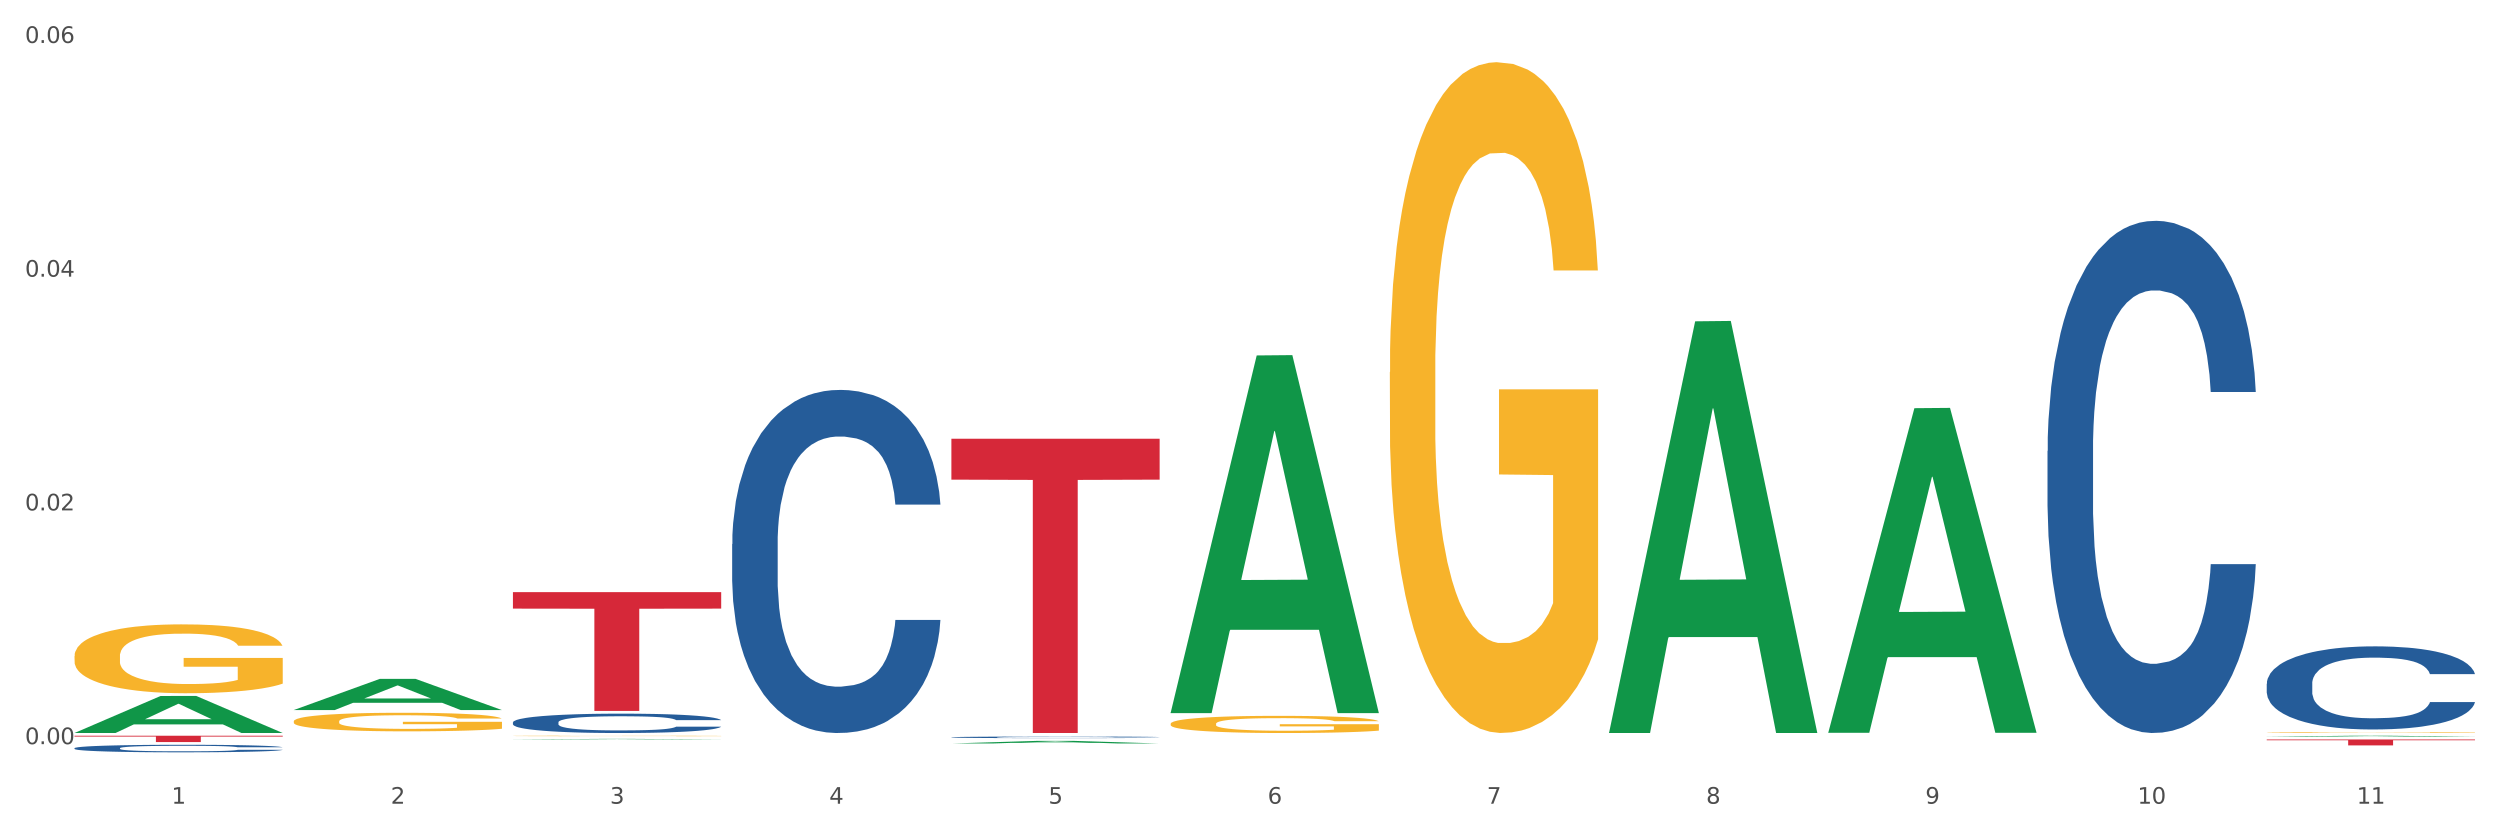 <?xml version="1.0" encoding="utf-8" standalone="no"?>
<!DOCTYPE svg PUBLIC "-//W3C//DTD SVG 1.1//EN"
  "http://www.w3.org/Graphics/SVG/1.1/DTD/svg11.dtd">
<svg xmlns:xlink="http://www.w3.org/1999/xlink" width="1080pt" height="360pt" viewBox="0 0 1080 360" xmlns="http://www.w3.org/2000/svg" version="1.1">
 <rect x="0" y="0" width="1080" height="360" fill="#333333" stroke="none"/>
 <defs>
  <style type="text/css">*{stroke-linejoin: round; stroke-linecap: butt}</style>
 </defs>
 <g id="figure_1">
  <g id="patch_1">
   <path d="M 0 360 
L 1080 360 
L 1080 0 
L 0 0 
z
" style="fill: #ffffff; stroke: #ffffff; stroke-linejoin: miter"/>
  </g>
  <g id="axes_1">
   <g id="matplotlib.axis_1">
    <g id="xtick_1">
     <g id="text_1">
      <!-- 1 -->
      <g style="fill: #4d4d4d" transform="translate(74.106 347.204) scale(0.096 -0.096)">
       <defs>
        <path id="DejaVuSans-31" d="M 794 531 
L 1825 531 
L 1825 4091 
L 703 3866 
L 703 4441 
L 1819 4666 
L 2450 4666 
L 2450 531 
L 3481 531 
L 3481 0 
L 794 0 
L 794 531 
z
" transform="scale(0.016)"/>
       </defs>
       <use xlink:href="#DejaVuSans-31"/>
      </g>
     </g>
    </g>
    <g id="xtick_2">
     <g id="text_2">
      <!-- 2 -->
      <g style="fill: #4d4d4d" transform="translate(168.812 347.204) scale(0.096 -0.096)">
       <defs>
        <path id="DejaVuSans-32" d="M 1228 531 
L 3431 531 
L 3431 0 
L 469 0 
L 469 531 
Q 828 903 1448 1529 
Q 2069 2156 2228 2338 
Q 2531 2678 2651 2914 
Q 2772 3150 2772 3378 
Q 2772 3750 2511 3984 
Q 2250 4219 1831 4219 
Q 1534 4219 1204 4116 
Q 875 4013 500 3803 
L 500 4441 
Q 881 4594 1212 4672 
Q 1544 4750 1819 4750 
Q 2544 4750 2975 4387 
Q 3406 4025 3406 3419 
Q 3406 3131 3298 2873 
Q 3191 2616 2906 2266 
Q 2828 2175 2409 1742 
Q 1991 1309 1228 531 
z
" transform="scale(0.016)"/>
       </defs>
       <use xlink:href="#DejaVuSans-32"/>
      </g>
     </g>
    </g>
    <g id="xtick_3">
     <g id="text_3">
      <!-- 3 -->
      <g style="fill: #4d4d4d" transform="translate(263.517 347.204) scale(0.096 -0.096)">
       <defs>
        <path id="DejaVuSans-33" d="M 2597 2516 
Q 3050 2419 3304 2112 
Q 3559 1806 3559 1356 
Q 3559 666 3084 287 
Q 2609 -91 1734 -91 
Q 1441 -91 1130 -33 
Q 819 25 488 141 
L 488 750 
Q 750 597 1062 519 
Q 1375 441 1716 441 
Q 2309 441 2620 675 
Q 2931 909 2931 1356 
Q 2931 1769 2642 2001 
Q 2353 2234 1838 2234 
L 1294 2234 
L 1294 2753 
L 1863 2753 
Q 2328 2753 2575 2939 
Q 2822 3125 2822 3475 
Q 2822 3834 2567 4026 
Q 2313 4219 1838 4219 
Q 1578 4219 1281 4162 
Q 984 4106 628 3988 
L 628 4550 
Q 988 4650 1302 4700 
Q 1616 4750 1894 4750 
Q 2613 4750 3031 4423 
Q 3450 4097 3450 3541 
Q 3450 3153 3228 2886 
Q 3006 2619 2597 2516 
z
" transform="scale(0.016)"/>
       </defs>
       <use xlink:href="#DejaVuSans-33"/>
      </g>
     </g>
    </g>
    <g id="xtick_4">
     <g id="text_4">
      <!-- 4 -->
      <g style="fill: #4d4d4d" transform="translate(358.223 347.204) scale(0.096 -0.096)">
       <defs>
        <path id="DejaVuSans-34" d="M 2419 4116 
L 825 1625 
L 2419 1625 
L 2419 4116 
z
M 2253 4666 
L 3047 4666 
L 3047 1625 
L 3713 1625 
L 3713 1100 
L 3047 1100 
L 3047 0 
L 2419 0 
L 2419 1100 
L 313 1100 
L 313 1709 
L 2253 4666 
z
" transform="scale(0.016)"/>
       </defs>
       <use xlink:href="#DejaVuSans-34"/>
      </g>
     </g>
    </g>
    <g id="xtick_5">
     <g id="text_5">
      <!-- 5 -->
      <g style="fill: #4d4d4d" transform="translate(452.928 347.204) scale(0.096 -0.096)">
       <defs>
        <path id="DejaVuSans-35" d="M 691 4666 
L 3169 4666 
L 3169 4134 
L 1269 4134 
L 1269 2991 
Q 1406 3038 1543 3061 
Q 1681 3084 1819 3084 
Q 2600 3084 3056 2656 
Q 3513 2228 3513 1497 
Q 3513 744 3044 326 
Q 2575 -91 1722 -91 
Q 1428 -91 1123 -41 
Q 819 9 494 109 
L 494 744 
Q 775 591 1075 516 
Q 1375 441 1709 441 
Q 2250 441 2565 725 
Q 2881 1009 2881 1497 
Q 2881 1984 2565 2268 
Q 2250 2553 1709 2553 
Q 1456 2553 1204 2497 
Q 953 2441 691 2322 
L 691 4666 
z
" transform="scale(0.016)"/>
       </defs>
       <use xlink:href="#DejaVuSans-35"/>
      </g>
     </g>
    </g>
    <g id="xtick_6">
     <g id="text_6">
      <!-- 6 -->
      <g style="fill: #4d4d4d" transform="translate(547.634 347.204) scale(0.096 -0.096)">
       <defs>
        <path id="DejaVuSans-36" d="M 2113 2584 
Q 1688 2584 1439 2293 
Q 1191 2003 1191 1497 
Q 1191 994 1439 701 
Q 1688 409 2113 409 
Q 2538 409 2786 701 
Q 3034 994 3034 1497 
Q 3034 2003 2786 2293 
Q 2538 2584 2113 2584 
z
M 3366 4563 
L 3366 3988 
Q 3128 4100 2886 4159 
Q 2644 4219 2406 4219 
Q 1781 4219 1451 3797 
Q 1122 3375 1075 2522 
Q 1259 2794 1537 2939 
Q 1816 3084 2150 3084 
Q 2853 3084 3261 2657 
Q 3669 2231 3669 1497 
Q 3669 778 3244 343 
Q 2819 -91 2113 -91 
Q 1303 -91 875 529 
Q 447 1150 447 2328 
Q 447 3434 972 4092 
Q 1497 4750 2381 4750 
Q 2619 4750 2861 4703 
Q 3103 4656 3366 4563 
z
" transform="scale(0.016)"/>
       </defs>
       <use xlink:href="#DejaVuSans-36"/>
      </g>
     </g>
    </g>
    <g id="xtick_7">
     <g id="text_7">
      <!-- 7 -->
      <g style="fill: #4d4d4d" transform="translate(642.339 347.204) scale(0.096 -0.096)">
       <defs>
        <path id="DejaVuSans-37" d="M 525 4666 
L 3525 4666 
L 3525 4397 
L 1831 0 
L 1172 0 
L 2766 4134 
L 525 4134 
L 525 4666 
z
" transform="scale(0.016)"/>
       </defs>
       <use xlink:href="#DejaVuSans-37"/>
      </g>
     </g>
    </g>
    <g id="xtick_8">
     <g id="text_8">
      <!-- 8 -->
      <g style="fill: #4d4d4d" transform="translate(737.044 347.204) scale(0.096 -0.096)">
       <defs>
        <path id="DejaVuSans-38" d="M 2034 2216 
Q 1584 2216 1326 1975 
Q 1069 1734 1069 1313 
Q 1069 891 1326 650 
Q 1584 409 2034 409 
Q 2484 409 2743 651 
Q 3003 894 3003 1313 
Q 3003 1734 2745 1975 
Q 2488 2216 2034 2216 
z
M 1403 2484 
Q 997 2584 770 2862 
Q 544 3141 544 3541 
Q 544 4100 942 4425 
Q 1341 4750 2034 4750 
Q 2731 4750 3128 4425 
Q 3525 4100 3525 3541 
Q 3525 3141 3298 2862 
Q 3072 2584 2669 2484 
Q 3125 2378 3379 2068 
Q 3634 1759 3634 1313 
Q 3634 634 3220 271 
Q 2806 -91 2034 -91 
Q 1263 -91 848 271 
Q 434 634 434 1313 
Q 434 1759 690 2068 
Q 947 2378 1403 2484 
z
M 1172 3481 
Q 1172 3119 1398 2916 
Q 1625 2713 2034 2713 
Q 2441 2713 2670 2916 
Q 2900 3119 2900 3481 
Q 2900 3844 2670 4047 
Q 2441 4250 2034 4250 
Q 1625 4250 1398 4047 
Q 1172 3844 1172 3481 
z
" transform="scale(0.016)"/>
       </defs>
       <use xlink:href="#DejaVuSans-38"/>
      </g>
     </g>
    </g>
    <g id="xtick_9">
     <g id="text_9">
      <!-- 9 -->
      <g style="fill: #4d4d4d" transform="translate(831.75 347.204) scale(0.096 -0.096)">
       <defs>
        <path id="DejaVuSans-39" d="M 703 97 
L 703 672 
Q 941 559 1184 500 
Q 1428 441 1663 441 
Q 2288 441 2617 861 
Q 2947 1281 2994 2138 
Q 2813 1869 2534 1725 
Q 2256 1581 1919 1581 
Q 1219 1581 811 2004 
Q 403 2428 403 3163 
Q 403 3881 828 4315 
Q 1253 4750 1959 4750 
Q 2769 4750 3195 4129 
Q 3622 3509 3622 2328 
Q 3622 1225 3098 567 
Q 2575 -91 1691 -91 
Q 1453 -91 1209 -44 
Q 966 3 703 97 
z
M 1959 2075 
Q 2384 2075 2632 2365 
Q 2881 2656 2881 3163 
Q 2881 3666 2632 3958 
Q 2384 4250 1959 4250 
Q 1534 4250 1286 3958 
Q 1038 3666 1038 3163 
Q 1038 2656 1286 2365 
Q 1534 2075 1959 2075 
z
" transform="scale(0.016)"/>
       </defs>
       <use xlink:href="#DejaVuSans-39"/>
      </g>
     </g>
    </g>
    <g id="xtick_10">
     <g id="text_10">
      <!-- 10 -->
      <g style="fill: #4d4d4d" transform="translate(923.401 347.204) scale(0.096 -0.096)">
       <defs>
        <path id="DejaVuSans-30" d="M 2034 4250 
Q 1547 4250 1301 3770 
Q 1056 3291 1056 2328 
Q 1056 1369 1301 889 
Q 1547 409 2034 409 
Q 2525 409 2770 889 
Q 3016 1369 3016 2328 
Q 3016 3291 2770 3770 
Q 2525 4250 2034 4250 
z
M 2034 4750 
Q 2819 4750 3233 4129 
Q 3647 3509 3647 2328 
Q 3647 1150 3233 529 
Q 2819 -91 2034 -91 
Q 1250 -91 836 529 
Q 422 1150 422 2328 
Q 422 3509 836 4129 
Q 1250 4750 2034 4750 
z
" transform="scale(0.016)"/>
       </defs>
       <use xlink:href="#DejaVuSans-31"/>
       <use xlink:href="#DejaVuSans-30" transform="translate(63.623 0)"/>
      </g>
     </g>
    </g>
    <g id="xtick_11">
     <g id="text_11">
      <!-- 11 -->
      <g style="fill: #4d4d4d" transform="translate(1018.107 347.204) scale(0.096 -0.096)">
       <use xlink:href="#DejaVuSans-31"/>
       <use xlink:href="#DejaVuSans-31" transform="translate(63.623 0)"/>
      </g>
     </g>
    </g>
    <g id="xtick_12"/>
    <g id="xtick_13"/>
    <g id="xtick_14"/>
    <g id="xtick_15"/>
    <g id="xtick_16"/>
    <g id="xtick_17"/>
    <g id="xtick_18"/>
    <g id="xtick_19"/>
    <g id="xtick_20"/>
    <g id="xtick_21"/>
   </g>
   <g id="matplotlib.axis_2">
    <g id="ytick_1">
     <g id="text_12">
      <!-- 0.00 -->
      <g style="fill: #4d4d4d" transform="translate(10.8 321.477) scale(0.096 -0.096)">
       <defs>
        <path id="DejaVuSans-2e" d="M 684 794 
L 1344 794 
L 1344 0 
L 684 0 
L 684 794 
z
" transform="scale(0.016)"/>
       </defs>
       <use xlink:href="#DejaVuSans-30"/>
       <use xlink:href="#DejaVuSans-2e" transform="translate(63.623 0)"/>
       <use xlink:href="#DejaVuSans-30" transform="translate(95.41 0)"/>
       <use xlink:href="#DejaVuSans-30" transform="translate(159.033 0)"/>
      </g>
     </g>
    </g>
    <g id="ytick_2">
     <g id="text_13">
      <!-- 0.02 -->
      <g style="fill: #4d4d4d" transform="translate(10.8 220.502) scale(0.096 -0.096)">
       <use xlink:href="#DejaVuSans-30"/>
       <use xlink:href="#DejaVuSans-2e" transform="translate(63.623 0)"/>
       <use xlink:href="#DejaVuSans-30" transform="translate(95.41 0)"/>
       <use xlink:href="#DejaVuSans-32" transform="translate(159.033 0)"/>
      </g>
     </g>
    </g>
    <g id="ytick_3">
     <g id="text_14">
      <!-- 0.04 -->
      <g style="fill: #4d4d4d" transform="translate(10.8 119.527) scale(0.096 -0.096)">
       <use xlink:href="#DejaVuSans-30"/>
       <use xlink:href="#DejaVuSans-2e" transform="translate(63.623 0)"/>
       <use xlink:href="#DejaVuSans-30" transform="translate(95.41 0)"/>
       <use xlink:href="#DejaVuSans-34" transform="translate(159.033 0)"/>
      </g>
     </g>
    </g>
    <g id="ytick_4">
     <g id="text_15">
      <!-- 0.06 -->
      <g style="fill: #4d4d4d" transform="translate(10.8 18.552) scale(0.096 -0.096)">
       <use xlink:href="#DejaVuSans-30"/>
       <use xlink:href="#DejaVuSans-2e" transform="translate(63.623 0)"/>
       <use xlink:href="#DejaVuSans-30" transform="translate(95.41 0)"/>
       <use xlink:href="#DejaVuSans-36" transform="translate(159.033 0)"/>
      </g>
     </g>
    </g>
    <g id="ytick_5"/>
    <g id="ytick_6"/>
    <g id="ytick_7"/>
   </g>
   <g id="PolyCollection_1">
    <path d="M 32.175 316.636 
L 32.268 316.621 
L 69.369 300.662 
L 84.766 300.647 
L 122.145 316.666 
L 104.337 316.666 
L 96.267 312.936 
L 57.96 312.936 
L 57.682 312.996 
L 49.891 316.666 
L 32.175 316.666 
L 32.175 316.636 
L 62.783 310.71 
L 91.444 310.695 
L 77.253 304.062 
L 77.067 304.031 
L 76.882 304.077 
L 62.691 310.695 
L 62.783 310.71 
L 32.175 316.636 
z
" clip-path="url(#p5789311f07)" style="fill: #109648"/>
    <path d="M 979.23 295.36 
L 979.336 295.327 
L 979.336 294.408 
L 979.655 293.162 
L 980.825 290.866 
L 982.314 289.128 
L 984.866 287.094 
L 986.249 286.241 
L 988.057 285.29 
L 991.779 283.748 
L 996.033 282.436 
L 999.01 281.715 
L 1001.244 281.256 
L 1006.242 280.436 
L 1009.114 280.075 
L 1012.091 279.78 
L 1014.644 279.583 
L 1018.898 279.353 
L 1022.301 279.255 
L 1026.236 279.222 
L 1029.532 279.255 
L 1033.893 279.386 
L 1040.273 279.78 
L 1042.719 280.009 
L 1046.016 280.403 
L 1049.419 280.928 
L 1052.184 281.453 
L 1055.375 282.207 
L 1058.672 283.191 
L 1061.862 284.437 
L 1064.095 285.585 
L 1065.903 286.799 
L 1067.498 288.275 
L 1068.668 289.882 
L 1069.2 291.227 
L 1049.738 291.227 
L 1049.207 290.013 
L 1048.143 288.701 
L 1047.08 287.816 
L 1045.91 287.094 
L 1044.102 286.274 
L 1042.507 285.749 
L 1039.848 285.126 
L 1037.402 284.732 
L 1035.381 284.503 
L 1032.935 284.306 
L 1027.724 284.109 
L 1024.002 284.109 
L 1021.663 284.175 
L 1018.791 284.339 
L 1016.345 284.568 
L 1013.474 284.962 
L 1011.24 285.388 
L 1009.007 285.946 
L 1007.731 286.34 
L 1005.817 287.061 
L 1004.541 287.652 
L 1002.839 288.668 
L 1001.882 289.39 
L 1000.18 291.26 
L 999.436 292.637 
L 999.117 293.588 
L 998.904 294.638 
L 998.904 299.755 
L 999.542 302.051 
L 1000.074 303.035 
L 1000.925 304.15 
L 1002.52 305.593 
L 1004.86 307.003 
L 1007.306 308.02 
L 1009.326 308.643 
L 1011.24 309.103 
L 1013.155 309.463 
L 1015.494 309.791 
L 1017.409 309.988 
L 1020.28 310.185 
L 1023.683 310.283 
L 1026.342 310.283 
L 1031.766 310.119 
L 1034.212 309.955 
L 1036.551 309.726 
L 1039.104 309.365 
L 1041.124 308.971 
L 1042.294 308.676 
L 1044.208 308.053 
L 1045.697 307.397 
L 1046.973 306.643 
L 1047.824 305.987 
L 1048.781 305.003 
L 1049.526 303.887 
L 1049.738 303.297 
L 1069.2 303.297 
L 1068.775 304.478 
L 1068.03 305.626 
L 1066.541 307.167 
L 1065.371 308.053 
L 1063.564 309.135 
L 1061.649 310.054 
L 1058.991 311.07 
L 1056.545 311.825 
L 1053.992 312.481 
L 1051.227 313.071 
L 1046.229 313.891 
L 1044.421 314.121 
L 1040.592 314.514 
L 1037.615 314.744 
L 1033.254 314.974 
L 1028.788 315.105 
L 1024.109 315.138 
L 1019.961 315.072 
L 1015.388 314.875 
L 1012.517 314.678 
L 1009.326 314.383 
L 1005.604 313.924 
L 1002.095 313.366 
L 998.798 312.71 
L 995.714 311.956 
L 992.842 311.103 
L 989.12 309.693 
L 986.355 308.315 
L 984.334 307.036 
L 982.952 305.954 
L 981.569 304.576 
L 980.825 303.625 
L 979.655 301.329 
L 979.23 299.197 
L 979.23 295.36 
z
" clip-path="url(#p5789311f07)" style="fill: #255c99"/>
    <path d="M 884.524 194.81 
L 884.631 194.608 
L 884.631 188.95 
L 884.95 181.272 
L 886.12 167.127 
L 887.608 156.417 
L 890.161 143.889 
L 891.543 138.635 
L 893.351 132.775 
L 897.073 123.278 
L 901.327 115.196 
L 904.305 110.75 
L 906.538 107.921 
L 911.537 102.869 
L 914.408 100.647 
L 917.386 98.828 
L 919.938 97.616 
L 924.192 96.201 
L 927.595 95.595 
L 931.53 95.393 
L 934.827 95.595 
L 939.187 96.403 
L 945.568 98.828 
L 948.014 100.242 
L 951.311 102.667 
L 954.714 105.9 
L 957.479 109.133 
L 960.669 113.781 
L 963.966 119.843 
L 967.157 127.522 
L 969.39 134.594 
L 971.198 142.071 
L 972.793 151.164 
L 973.963 161.065 
L 974.495 169.35 
L 955.033 169.35 
L 954.501 161.873 
L 953.438 153.791 
L 952.374 148.335 
L 951.204 143.889 
L 949.396 138.837 
L 947.801 135.604 
L 945.143 131.765 
L 942.697 129.34 
L 940.676 127.926 
L 938.23 126.713 
L 933.019 125.501 
L 929.297 125.501 
L 926.957 125.905 
L 924.086 126.915 
L 921.64 128.33 
L 918.768 130.755 
L 916.535 133.382 
L 914.302 136.817 
L 913.026 139.242 
L 911.111 143.687 
L 909.835 147.324 
L 908.134 153.588 
L 907.176 158.034 
L 905.475 169.552 
L 904.73 178.039 
L 904.411 183.899 
L 904.199 190.365 
L 904.199 221.887 
L 904.837 236.032 
L 905.368 242.094 
L 906.219 248.965 
L 907.814 257.856 
L 910.154 266.544 
L 912.6 272.809 
L 914.621 276.648 
L 916.535 279.477 
L 918.449 281.7 
L 920.789 283.72 
L 922.703 284.933 
L 925.575 286.145 
L 928.978 286.751 
L 931.636 286.751 
L 937.06 285.741 
L 939.506 284.731 
L 941.846 283.316 
L 944.398 281.093 
L 946.419 278.669 
L 947.589 276.85 
L 949.503 273.011 
L 950.992 268.969 
L 952.268 264.322 
L 953.119 260.28 
L 954.076 254.218 
L 954.82 247.348 
L 955.033 243.711 
L 974.495 243.711 
L 974.069 250.985 
L 973.325 258.058 
L 971.836 267.555 
L 970.666 273.011 
L 968.858 279.679 
L 966.944 285.337 
L 964.285 291.601 
L 961.839 296.248 
L 959.287 300.29 
L 956.522 303.927 
L 951.523 308.979 
L 949.715 310.393 
L 945.887 312.818 
L 942.909 314.233 
L 938.549 315.647 
L 934.082 316.455 
L 929.403 316.657 
L 925.256 316.253 
L 920.683 315.041 
L 917.811 313.828 
L 914.621 312.01 
L 910.899 309.181 
L 907.389 305.746 
L 904.092 301.704 
L 901.008 297.057 
L 898.137 291.803 
L 894.415 283.114 
L 891.65 274.627 
L 889.629 266.747 
L 888.246 260.078 
L 886.864 251.591 
L 886.12 245.731 
L 884.95 231.587 
L 884.524 218.452 
L 884.524 194.81 
z
" clip-path="url(#p5789311f07)" style="fill: #255c99"/>
    <path d="M 410.997 318.5 
L 411.103 318.499 
L 411.103 318.481 
L 411.422 318.457 
L 412.592 318.413 
L 414.081 318.379 
L 416.633 318.339 
L 418.016 318.323 
L 419.824 318.304 
L 423.546 318.274 
L 427.8 318.249 
L 430.778 318.235 
L 433.011 318.226 
L 438.009 318.21 
L 440.881 318.203 
L 443.858 318.197 
L 446.411 318.193 
L 450.665 318.189 
L 454.068 318.187 
L 458.003 318.186 
L 461.299 318.187 
L 465.66 318.189 
L 472.041 318.197 
L 474.487 318.202 
L 477.783 318.209 
L 481.186 318.219 
L 483.951 318.23 
L 487.142 318.244 
L 490.439 318.263 
L 493.629 318.288 
L 495.862 318.31 
L 497.67 318.333 
L 499.266 318.362 
L 500.435 318.393 
L 500.967 318.42 
L 481.505 318.42 
L 480.974 318.396 
L 479.91 318.37 
L 478.847 318.353 
L 477.677 318.339 
L 475.869 318.323 
L 474.274 318.313 
L 471.615 318.301 
L 469.169 318.293 
L 467.149 318.289 
L 464.703 318.285 
L 459.491 318.281 
L 455.769 318.281 
L 453.43 318.283 
L 450.558 318.286 
L 448.112 318.29 
L 445.241 318.298 
L 443.008 318.306 
L 440.774 318.317 
L 439.498 318.325 
L 437.584 318.339 
L 436.308 318.35 
L 434.606 318.37 
L 433.649 318.384 
L 431.947 318.42 
L 431.203 318.447 
L 430.884 318.465 
L 430.671 318.486 
L 430.671 318.585 
L 431.309 318.63 
L 431.841 318.649 
L 432.692 318.671 
L 434.287 318.699 
L 436.627 318.726 
L 439.073 318.746 
L 441.093 318.758 
L 443.008 318.767 
L 444.922 318.774 
L 447.262 318.78 
L 449.176 318.784 
L 452.047 318.788 
L 455.45 318.79 
L 458.109 318.79 
L 463.533 318.787 
L 465.979 318.783 
L 468.318 318.779 
L 470.871 318.772 
L 472.891 318.764 
L 474.061 318.759 
L 475.975 318.746 
L 477.464 318.734 
L 478.74 318.719 
L 479.591 318.706 
L 480.548 318.687 
L 481.293 318.665 
L 481.505 318.654 
L 500.967 318.654 
L 500.542 318.677 
L 499.797 318.699 
L 498.308 318.729 
L 497.139 318.746 
L 495.331 318.767 
L 493.416 318.785 
L 490.758 318.805 
L 488.312 318.82 
L 485.759 318.832 
L 482.994 318.844 
L 477.996 318.86 
L 476.188 318.864 
L 472.36 318.872 
L 469.382 318.876 
L 465.022 318.881 
L 460.555 318.883 
L 455.876 318.884 
L 451.728 318.883 
L 447.155 318.879 
L 444.284 318.875 
L 441.093 318.869 
L 437.371 318.86 
L 433.862 318.85 
L 430.565 318.837 
L 427.481 318.822 
L 424.609 318.806 
L 420.887 318.778 
L 418.122 318.752 
L 416.102 318.727 
L 414.719 318.706 
L 413.337 318.679 
L 412.592 318.66 
L 411.422 318.616 
L 410.997 318.574 
L 410.997 318.5 
z
" clip-path="url(#p5789311f07)" style="fill: #255c99"/>
    <path d="M 316.291 235.039 
L 316.398 234.904 
L 316.398 231.114 
L 316.717 225.97 
L 317.887 216.494 
L 319.376 209.32 
L 321.928 200.927 
L 323.31 197.407 
L 325.118 193.482 
L 328.84 187.119 
L 333.094 181.705 
L 336.072 178.726 
L 338.305 176.831 
L 343.304 173.447 
L 346.175 171.958 
L 349.153 170.74 
L 351.705 169.928 
L 355.959 168.98 
L 359.362 168.574 
L 363.297 168.439 
L 366.594 168.574 
L 370.954 169.115 
L 377.335 170.74 
L 379.781 171.687 
L 383.078 173.312 
L 386.481 175.478 
L 389.246 177.644 
L 392.436 180.757 
L 395.733 184.818 
L 398.924 189.962 
L 401.157 194.7 
L 402.965 199.708 
L 404.56 205.8 
L 405.73 212.433 
L 406.262 217.983 
L 386.8 217.983 
L 386.268 212.974 
L 385.205 207.56 
L 384.141 203.905 
L 382.971 200.927 
L 381.164 197.543 
L 379.568 195.377 
L 376.91 192.805 
L 374.464 191.18 
L 372.443 190.233 
L 369.997 189.42 
L 364.786 188.608 
L 361.064 188.608 
L 358.724 188.879 
L 355.853 189.556 
L 353.407 190.503 
L 350.535 192.128 
L 348.302 193.888 
L 346.069 196.189 
L 344.793 197.813 
L 342.878 200.791 
L 341.602 203.228 
L 339.901 207.424 
L 338.944 210.402 
L 337.242 218.118 
L 336.498 223.804 
L 336.178 227.73 
L 335.966 232.061 
L 335.966 253.179 
L 336.604 262.654 
L 337.136 266.715 
L 337.986 271.318 
L 339.582 277.274 
L 341.921 283.095 
L 344.367 287.291 
L 346.388 289.863 
L 348.302 291.758 
L 350.216 293.247 
L 352.556 294.601 
L 354.47 295.413 
L 357.342 296.225 
L 360.745 296.632 
L 363.403 296.632 
L 368.827 295.955 
L 371.273 295.278 
L 373.613 294.33 
L 376.165 292.841 
L 378.186 291.217 
L 379.356 289.999 
L 381.27 287.427 
L 382.759 284.719 
L 384.035 281.606 
L 384.886 278.898 
L 385.843 274.837 
L 386.587 270.235 
L 386.8 267.798 
L 406.262 267.798 
L 405.836 272.672 
L 405.092 277.409 
L 403.603 283.772 
L 402.433 287.427 
L 400.625 291.894 
L 398.711 295.684 
L 396.052 299.88 
L 393.606 302.994 
L 391.054 305.701 
L 388.289 308.138 
L 383.291 311.522 
L 381.483 312.47 
L 377.654 314.094 
L 374.676 315.042 
L 370.316 315.989 
L 365.849 316.531 
L 361.17 316.666 
L 357.023 316.395 
L 352.45 315.583 
L 349.578 314.771 
L 346.388 313.553 
L 342.666 311.657 
L 339.156 309.356 
L 335.859 306.649 
L 332.775 303.535 
L 329.904 300.016 
L 326.182 294.195 
L 323.417 288.51 
L 321.396 283.23 
L 320.014 278.763 
L 318.631 273.078 
L 317.887 269.152 
L 316.717 259.676 
L 316.291 250.877 
L 316.291 235.039 
z
" clip-path="url(#p5789311f07)" style="fill: #255c99"/>
    <path d="M 221.586 312.057 
L 221.692 312.05 
L 221.692 311.836 
L 222.011 311.545 
L 223.181 311.01 
L 224.67 310.605 
L 227.222 310.131 
L 228.605 309.933 
L 230.413 309.711 
L 234.135 309.352 
L 238.389 309.046 
L 241.367 308.878 
L 243.6 308.771 
L 248.598 308.58 
L 251.47 308.496 
L 254.447 308.427 
L 257 308.381 
L 261.254 308.328 
L 264.657 308.305 
L 268.592 308.297 
L 271.888 308.305 
L 276.249 308.335 
L 282.63 308.427 
L 285.076 308.481 
L 288.372 308.572 
L 291.775 308.695 
L 294.541 308.817 
L 297.731 308.993 
L 301.028 309.222 
L 304.218 309.512 
L 306.451 309.78 
L 308.259 310.063 
L 309.855 310.407 
L 311.024 310.781 
L 311.556 311.094 
L 292.095 311.094 
L 291.563 310.812 
L 290.499 310.506 
L 289.436 310.3 
L 288.266 310.131 
L 286.458 309.94 
L 284.863 309.818 
L 282.204 309.673 
L 279.758 309.581 
L 277.738 309.528 
L 275.292 309.482 
L 270.081 309.436 
L 266.358 309.436 
L 264.019 309.451 
L 261.147 309.489 
L 258.701 309.543 
L 255.83 309.635 
L 253.597 309.734 
L 251.363 309.864 
L 250.087 309.956 
L 248.173 310.124 
L 246.897 310.261 
L 245.195 310.498 
L 244.238 310.666 
L 242.536 311.102 
L 241.792 311.423 
L 241.473 311.645 
L 241.26 311.889 
L 241.26 313.082 
L 241.898 313.617 
L 242.43 313.846 
L 243.281 314.106 
L 244.876 314.442 
L 247.216 314.771 
L 249.662 315.008 
L 251.682 315.153 
L 253.597 315.26 
L 255.511 315.344 
L 257.851 315.42 
L 259.765 315.466 
L 262.636 315.512 
L 266.039 315.535 
L 268.698 315.535 
L 274.122 315.497 
L 276.568 315.458 
L 278.907 315.405 
L 281.46 315.321 
L 283.48 315.229 
L 284.65 315.16 
L 286.564 315.015 
L 288.053 314.862 
L 289.329 314.687 
L 290.18 314.534 
L 291.137 314.304 
L 291.882 314.045 
L 292.095 313.907 
L 311.556 313.907 
L 311.131 314.182 
L 310.386 314.45 
L 308.897 314.809 
L 307.728 315.015 
L 305.92 315.267 
L 304.005 315.481 
L 301.347 315.718 
L 298.901 315.894 
L 296.348 316.047 
L 293.583 316.184 
L 288.585 316.376 
L 286.777 316.429 
L 282.949 316.521 
L 279.971 316.574 
L 275.611 316.628 
L 271.144 316.658 
L 266.465 316.666 
L 262.317 316.651 
L 257.744 316.605 
L 254.873 316.559 
L 251.682 316.49 
L 247.96 316.383 
L 244.451 316.253 
L 241.154 316.1 
L 238.07 315.925 
L 235.198 315.726 
L 231.476 315.397 
L 228.711 315.076 
L 226.691 314.778 
L 225.308 314.526 
L 223.926 314.205 
L 223.181 313.983 
L 222.011 313.448 
L 221.586 312.952 
L 221.586 312.057 
z
" clip-path="url(#p5789311f07)" style="fill: #255c99"/>
    <path d="M 32.175 323.207 
L 32.281 323.204 
L 32.281 323.121 
L 32.6 323.008 
L 33.77 322.799 
L 35.259 322.641 
L 37.811 322.457 
L 39.194 322.379 
L 41.002 322.293 
L 44.724 322.153 
L 48.978 322.034 
L 51.956 321.969 
L 54.189 321.927 
L 59.187 321.853 
L 62.059 321.82 
L 65.036 321.793 
L 67.589 321.775 
L 71.843 321.754 
L 75.246 321.745 
L 79.181 321.742 
L 82.477 321.745 
L 86.838 321.757 
L 93.219 321.793 
L 95.665 321.814 
L 98.961 321.85 
L 102.365 321.897 
L 105.13 321.945 
L 108.32 322.013 
L 111.617 322.103 
L 114.807 322.216 
L 117.041 322.32 
L 118.848 322.43 
L 120.444 322.564 
L 121.613 322.71 
L 122.145 322.832 
L 102.684 322.832 
L 102.152 322.722 
L 101.088 322.603 
L 100.025 322.522 
L 98.855 322.457 
L 97.047 322.382 
L 95.452 322.335 
L 92.793 322.278 
L 90.347 322.243 
L 88.327 322.222 
L 85.881 322.204 
L 80.67 322.186 
L 76.947 322.186 
L 74.608 322.192 
L 71.736 322.207 
L 69.29 322.228 
L 66.419 322.263 
L 64.186 322.302 
L 61.952 322.353 
L 60.676 322.388 
L 58.762 322.454 
L 57.486 322.507 
L 55.784 322.6 
L 54.827 322.665 
L 53.126 322.835 
L 52.381 322.96 
L 52.062 323.046 
L 51.849 323.141 
L 51.849 323.606 
L 52.487 323.814 
L 53.019 323.903 
L 53.87 324.005 
L 55.465 324.136 
L 57.805 324.264 
L 60.251 324.356 
L 62.271 324.412 
L 64.186 324.454 
L 66.1 324.487 
L 68.44 324.517 
L 70.354 324.535 
L 73.225 324.552 
L 76.628 324.561 
L 79.287 324.561 
L 84.711 324.546 
L 87.157 324.532 
L 89.496 324.511 
L 92.049 324.478 
L 94.069 324.442 
L 95.239 324.415 
L 97.153 324.359 
L 98.642 324.299 
L 99.919 324.231 
L 100.769 324.171 
L 101.726 324.082 
L 102.471 323.981 
L 102.684 323.927 
L 122.145 323.927 
L 121.72 324.034 
L 120.975 324.139 
L 119.487 324.279 
L 118.317 324.359 
L 116.509 324.457 
L 114.595 324.54 
L 111.936 324.633 
L 109.49 324.701 
L 106.937 324.761 
L 104.172 324.814 
L 99.174 324.889 
L 97.366 324.91 
L 93.538 324.945 
L 90.56 324.966 
L 86.2 324.987 
L 81.733 324.999 
L 77.054 325.002 
L 72.906 324.996 
L 68.333 324.978 
L 65.462 324.96 
L 62.271 324.933 
L 58.549 324.892 
L 55.04 324.841 
L 51.743 324.782 
L 48.659 324.713 
L 45.788 324.636 
L 42.065 324.508 
L 39.3 324.383 
L 37.28 324.267 
L 35.897 324.168 
L 34.515 324.043 
L 33.77 323.957 
L 32.6 323.749 
L 32.175 323.555 
L 32.175 323.207 
z
" clip-path="url(#p5789311f07)" style="fill: #255c99"/>
    <path d="M 979.23 316.47 
L 979.336 316.47 
L 979.336 316.458 
L 979.548 316.447 
L 980.611 316.422 
L 982.204 316.402 
L 983.372 316.391 
L 984.541 316.382 
L 985.922 316.373 
L 987.621 316.363 
L 990.702 316.35 
L 992.614 316.343 
L 994.951 316.335 
L 999.2 316.325 
L 1002.28 316.319 
L 1005.467 316.314 
L 1010.672 316.308 
L 1014.071 316.305 
L 1017.682 316.303 
L 1022.037 316.302 
L 1025.33 316.302 
L 1032.553 316.303 
L 1038.714 316.306 
L 1041.688 316.308 
L 1045.512 316.312 
L 1047.531 316.314 
L 1050.824 316.32 
L 1054.223 316.327 
L 1056.56 316.333 
L 1060.065 316.344 
L 1062.72 316.355 
L 1065.164 316.369 
L 1066.438 316.379 
L 1067.394 316.388 
L 1068.244 316.398 
L 1069.094 316.415 
L 1049.974 316.415 
L 1049.23 316.403 
L 1048.062 316.392 
L 1046.362 316.381 
L 1044.875 316.375 
L 1042.326 316.366 
L 1039.989 316.361 
L 1037.546 316.357 
L 1034.572 316.354 
L 1032.235 316.352 
L 1028.942 316.351 
L 1022.462 316.351 
L 1018.107 316.354 
L 1015.133 316.357 
L 1013.221 316.36 
L 1011.521 316.363 
L 1009.609 316.368 
L 1007.379 316.375 
L 1005.785 316.381 
L 1004.192 316.389 
L 1002.917 316.397 
L 1001.749 316.407 
L 1000.793 316.417 
L 1000.049 316.427 
L 999.412 316.44 
L 998.881 316.461 
L 998.881 316.506 
L 999.093 316.517 
L 999.624 316.53 
L 1000.262 316.541 
L 1001.324 316.553 
L 1002.28 316.561 
L 1004.086 316.573 
L 1006.104 316.583 
L 1007.697 316.589 
L 1009.291 316.595 
L 1012.052 316.602 
L 1015.133 316.608 
L 1017.788 316.612 
L 1021.4 316.615 
L 1023.843 316.616 
L 1025.968 316.617 
L 1031.172 316.617 
L 1034.89 316.616 
L 1039.033 316.614 
L 1042.22 316.611 
L 1044.875 316.607 
L 1047.849 316.601 
L 1049.761 316.595 
L 1049.761 316.526 
L 1026.392 316.526 
L 1026.392 316.479 
L 1069.2 316.479 
L 1069.2 316.615 
L 1067.394 316.622 
L 1065.376 316.628 
L 1063.252 316.634 
L 1060.065 316.641 
L 1056.241 316.648 
L 1052.842 316.652 
L 1049.23 316.656 
L 1044.981 316.66 
L 1039.458 316.663 
L 1036.059 316.665 
L 1031.81 316.666 
L 1026.817 316.666 
L 1022.462 316.665 
L 1018.213 316.664 
L 1013.752 316.661 
L 1009.397 316.656 
L 1006.104 316.652 
L 1002.811 316.647 
L 999.306 316.64 
L 996.544 316.633 
L 994.42 316.627 
L 992.083 316.619 
L 989.533 316.609 
L 987.621 316.6 
L 985.922 316.591 
L 984.116 316.579 
L 982.841 316.569 
L 981.567 316.556 
L 980.823 316.546 
L 979.973 316.531 
L 979.336 316.51 
L 979.23 316.47 
z
" clip-path="url(#p5789311f07)" style="fill: #f7b32b"/>
    <path d="M 32.175 283.475 
L 32.281 283.448 
L 32.281 282.469 
L 32.494 281.627 
L 33.556 279.588 
L 35.149 277.903 
L 36.318 277.007 
L 37.486 276.273 
L 38.867 275.539 
L 40.567 274.778 
L 43.647 273.664 
L 45.559 273.093 
L 47.896 272.495 
L 52.145 271.625 
L 55.225 271.136 
L 58.412 270.728 
L 63.617 270.239 
L 67.016 270.022 
L 70.627 269.859 
L 74.983 269.75 
L 78.275 269.723 
L 85.499 269.804 
L 91.659 270.049 
L 94.634 270.239 
L 98.458 270.565 
L 100.476 270.783 
L 103.769 271.217 
L 107.168 271.788 
L 109.505 272.277 
L 113.01 273.201 
L 115.666 274.126 
L 118.109 275.267 
L 119.383 276.055 
L 120.339 276.789 
L 121.189 277.632 
L 122.039 278.963 
L 102.919 278.963 
L 102.175 278.012 
L 101.007 277.115 
L 99.307 276.246 
L 97.82 275.702 
L 95.271 275.022 
L 92.934 274.588 
L 90.491 274.261 
L 87.517 273.99 
L 85.18 273.854 
L 81.887 273.745 
L 75.407 273.772 
L 71.052 273.99 
L 68.078 274.261 
L 66.166 274.506 
L 64.467 274.778 
L 62.555 275.158 
L 60.324 275.729 
L 58.731 276.246 
L 57.137 276.898 
L 55.863 277.55 
L 54.694 278.311 
L 53.738 279.126 
L 52.995 279.969 
L 52.357 281.002 
L 51.826 282.714 
L 51.826 286.438 
L 52.039 287.28 
L 52.57 288.394 
L 53.207 289.237 
L 54.269 290.243 
L 55.225 290.922 
L 57.031 291.9 
L 59.049 292.716 
L 60.643 293.232 
L 62.236 293.667 
L 64.998 294.265 
L 68.078 294.754 
L 70.734 295.053 
L 74.345 295.325 
L 76.788 295.434 
L 78.913 295.488 
L 84.118 295.488 
L 87.835 295.407 
L 91.978 295.216 
L 95.165 294.972 
L 97.82 294.673 
L 100.795 294.183 
L 102.707 293.721 
L 102.707 288.041 
L 79.338 288.014 
L 79.338 284.236 
L 122.145 284.236 
L 122.145 295.325 
L 120.339 295.896 
L 118.321 296.412 
L 116.197 296.874 
L 113.01 297.445 
L 109.186 297.989 
L 105.787 298.369 
L 102.175 298.695 
L 97.927 298.994 
L 92.403 299.266 
L 89.004 299.375 
L 84.755 299.456 
L 79.763 299.483 
L 75.407 299.429 
L 71.159 299.293 
L 66.697 299.048 
L 62.342 298.695 
L 59.049 298.342 
L 55.756 297.907 
L 52.251 297.336 
L 49.489 296.793 
L 47.365 296.303 
L 45.028 295.678 
L 42.479 294.863 
L 40.567 294.129 
L 38.867 293.368 
L 37.061 292.39 
L 35.787 291.547 
L 34.512 290.487 
L 33.768 289.699 
L 32.919 288.476 
L 32.281 286.764 
L 32.175 283.475 
z
" clip-path="url(#p5789311f07)" style="fill: #f7b32b"/>
    <path d="M 600.408 160.771 
L 600.514 160.506 
L 600.514 150.979 
L 600.727 142.775 
L 601.789 122.926 
L 603.382 106.518 
L 604.551 97.784 
L 605.719 90.639 
L 607.1 83.493 
L 608.799 76.083 
L 611.88 65.233 
L 613.792 59.675 
L 616.129 53.853 
L 620.378 45.384 
L 623.458 40.62 
L 626.645 36.651 
L 631.85 31.887 
L 635.249 29.77 
L 638.86 28.182 
L 643.215 27.123 
L 646.508 26.859 
L 653.731 27.652 
L 659.892 30.034 
L 662.867 31.887 
L 666.691 35.063 
L 668.709 37.18 
L 672.002 41.414 
L 675.401 46.972 
L 677.738 51.736 
L 681.243 60.734 
L 683.899 69.732 
L 686.342 80.847 
L 687.616 88.522 
L 688.572 95.667 
L 689.422 103.871 
L 690.272 116.839 
L 671.152 116.839 
L 670.408 107.576 
L 669.24 98.843 
L 667.54 90.374 
L 666.053 85.081 
L 663.504 78.465 
L 661.167 74.231 
L 658.724 71.055 
L 655.75 68.408 
L 653.413 67.085 
L 650.12 66.027 
L 643.64 66.291 
L 639.285 68.408 
L 636.311 71.055 
L 634.399 73.437 
L 632.699 76.083 
L 630.787 79.788 
L 628.557 85.346 
L 626.963 90.374 
L 625.37 96.726 
L 624.095 103.077 
L 622.927 110.488 
L 621.971 118.427 
L 621.227 126.631 
L 620.59 136.688 
L 620.059 153.361 
L 620.059 189.618 
L 620.271 197.822 
L 620.803 208.672 
L 621.44 216.876 
L 622.502 226.668 
L 623.458 233.285 
L 625.264 242.812 
L 627.282 250.752 
L 628.875 255.78 
L 630.469 260.014 
L 633.231 265.837 
L 636.311 270.6 
L 638.967 273.511 
L 642.578 276.158 
L 645.021 277.216 
L 647.146 277.746 
L 652.351 277.746 
L 656.068 276.952 
L 660.211 275.099 
L 663.398 272.717 
L 666.053 269.806 
L 669.027 265.043 
L 670.939 260.544 
L 670.939 205.232 
L 647.571 204.967 
L 647.571 168.181 
L 690.378 168.181 
L 690.378 276.158 
L 688.572 281.715 
L 686.554 286.744 
L 684.43 291.243 
L 681.243 296.8 
L 677.419 302.093 
L 674.02 305.799 
L 670.408 308.974 
L 666.159 311.885 
L 660.636 314.532 
L 657.237 315.591 
L 652.988 316.384 
L 647.995 316.649 
L 643.64 316.12 
L 639.391 314.797 
L 634.93 312.415 
L 630.575 308.974 
L 627.282 305.534 
L 623.989 301.299 
L 620.484 295.742 
L 617.722 290.449 
L 615.598 285.685 
L 613.261 279.598 
L 610.711 271.659 
L 608.799 264.513 
L 607.1 257.103 
L 605.294 247.576 
L 604.019 239.372 
L 602.745 229.05 
L 602.001 221.376 
L 601.151 209.466 
L 600.514 192.793 
L 600.408 160.771 
z
" clip-path="url(#p5789311f07)" style="fill: #f7b32b"/>
    <path d="M 505.702 312.673 
L 505.809 312.666 
L 505.809 312.422 
L 506.021 312.212 
L 507.083 311.703 
L 508.677 311.283 
L 509.845 311.059 
L 511.014 310.876 
L 512.394 310.693 
L 514.094 310.503 
L 517.174 310.226 
L 519.086 310.083 
L 521.423 309.934 
L 525.672 309.717 
L 528.753 309.595 
L 531.939 309.493 
L 537.144 309.371 
L 540.543 309.317 
L 544.155 309.276 
L 548.51 309.249 
L 551.803 309.242 
L 559.026 309.263 
L 565.187 309.324 
L 568.161 309.371 
L 571.985 309.453 
L 574.003 309.507 
L 577.296 309.615 
L 580.695 309.758 
L 583.032 309.88 
L 586.537 310.11 
L 589.193 310.341 
L 591.636 310.625 
L 592.911 310.822 
L 593.867 311.005 
L 594.717 311.215 
L 595.566 311.547 
L 576.446 311.547 
L 575.703 311.31 
L 574.534 311.086 
L 572.835 310.87 
L 571.348 310.734 
L 568.798 310.564 
L 566.461 310.456 
L 564.018 310.375 
L 561.044 310.307 
L 558.707 310.273 
L 555.414 310.246 
L 548.935 310.253 
L 544.58 310.307 
L 541.606 310.375 
L 539.694 310.436 
L 537.994 310.503 
L 536.082 310.598 
L 533.851 310.741 
L 532.258 310.87 
L 530.665 311.032 
L 529.39 311.195 
L 528.222 311.385 
L 527.266 311.588 
L 526.522 311.798 
L 525.885 312.056 
L 525.354 312.483 
L 525.354 313.412 
L 525.566 313.622 
L 526.097 313.9 
L 526.734 314.11 
L 527.797 314.361 
L 528.753 314.53 
L 530.558 314.775 
L 532.577 314.978 
L 534.17 315.107 
L 535.763 315.215 
L 538.525 315.364 
L 541.606 315.486 
L 544.261 315.561 
L 547.873 315.629 
L 550.316 315.656 
L 552.44 315.669 
L 557.645 315.669 
L 561.363 315.649 
L 565.505 315.602 
L 568.692 315.541 
L 571.348 315.466 
L 574.322 315.344 
L 576.234 315.229 
L 576.234 313.812 
L 552.865 313.805 
L 552.865 312.863 
L 595.673 312.863 
L 595.673 315.629 
L 593.867 315.771 
L 591.849 315.9 
L 589.724 316.015 
L 586.537 316.158 
L 582.713 316.293 
L 579.314 316.388 
L 575.703 316.469 
L 571.454 316.544 
L 565.93 316.612 
L 562.531 316.639 
L 558.282 316.659 
L 553.29 316.666 
L 548.935 316.652 
L 544.686 316.619 
L 540.225 316.558 
L 535.87 316.469 
L 532.577 316.381 
L 529.284 316.273 
L 525.778 316.13 
L 523.017 315.995 
L 520.892 315.873 
L 518.555 315.717 
L 516.006 315.513 
L 514.094 315.33 
L 512.394 315.141 
L 510.589 314.897 
L 509.314 314.686 
L 508.039 314.422 
L 507.296 314.225 
L 506.446 313.92 
L 505.809 313.493 
L 505.702 312.673 
z
" clip-path="url(#p5789311f07)" style="fill: #f7b32b"/>
    <path d="M 32.175 317.83 
L 122.145 317.83 
L 122.145 318.212 
L 86.754 318.214 
L 86.754 320.579 
L 67.353 320.579 
L 67.353 318.214 
L 32.175 318.212 
L 32.175 317.832 
L 32.175 317.83 
z
" clip-path="url(#p5789311f07)" style="fill: #d62839"/>
    <path d="M 221.586 255.79 
L 311.556 255.79 
L 311.556 262.925 
L 276.165 262.973 
L 276.165 307.133 
L 256.764 307.133 
L 256.764 262.973 
L 221.586 262.925 
L 221.586 255.838 
L 221.586 255.79 
z
" clip-path="url(#p5789311f07)" style="fill: #d62839"/>
    <path d="M 979.23 319.448 
L 1069.2 319.448 
L 1069.2 319.804 
L 1033.809 319.807 
L 1033.809 322.013 
L 1014.408 322.013 
L 1014.408 319.807 
L 979.23 319.804 
L 979.23 319.45 
L 979.23 319.448 
z
" clip-path="url(#p5789311f07)" style="fill: #d62839"/>
    <path d="M 221.586 317.927 
L 221.692 317.927 
L 221.692 317.92 
L 221.905 317.914 
L 222.967 317.899 
L 224.56 317.887 
L 225.729 317.881 
L 226.897 317.876 
L 228.278 317.871 
L 229.978 317.865 
L 233.058 317.858 
L 234.97 317.854 
L 237.307 317.849 
L 241.556 317.843 
L 244.636 317.84 
L 247.823 317.837 
L 253.028 317.834 
L 256.427 317.832 
L 260.038 317.831 
L 264.394 317.83 
L 267.686 317.83 
L 274.91 317.83 
L 281.07 317.832 
L 284.045 317.834 
L 287.869 317.836 
L 289.887 317.837 
L 293.18 317.84 
L 296.579 317.844 
L 298.916 317.848 
L 302.421 317.854 
L 305.077 317.861 
L 307.52 317.869 
L 308.794 317.874 
L 309.75 317.88 
L 310.6 317.886 
L 311.45 317.895 
L 292.33 317.895 
L 291.586 317.888 
L 290.418 317.882 
L 288.718 317.876 
L 287.231 317.872 
L 284.682 317.867 
L 282.345 317.864 
L 279.902 317.862 
L 276.928 317.86 
L 274.591 317.859 
L 271.298 317.858 
L 264.818 317.858 
L 260.463 317.86 
L 257.489 317.862 
L 255.577 317.864 
L 253.878 317.865 
L 251.966 317.868 
L 249.735 317.872 
L 248.142 317.876 
L 246.548 317.88 
L 245.274 317.885 
L 244.105 317.89 
L 243.149 317.896 
L 242.406 317.902 
L 241.768 317.909 
L 241.237 317.921 
L 241.237 317.948 
L 241.45 317.954 
L 241.981 317.961 
L 242.618 317.967 
L 243.68 317.974 
L 244.636 317.979 
L 246.442 317.986 
L 248.46 317.992 
L 250.054 317.995 
L 251.647 317.999 
L 254.409 318.003 
L 257.489 318.006 
L 260.145 318.008 
L 263.756 318.01 
L 266.199 318.011 
L 268.324 318.011 
L 273.529 318.011 
L 277.246 318.011 
L 281.389 318.009 
L 284.576 318.008 
L 287.231 318.006 
L 290.206 318.002 
L 292.118 317.999 
L 292.118 317.959 
L 268.749 317.959 
L 268.749 317.932 
L 311.556 317.932 
L 311.556 318.01 
L 309.75 318.014 
L 307.732 318.018 
L 305.608 318.021 
L 302.421 318.025 
L 298.597 318.029 
L 295.198 318.032 
L 291.586 318.034 
L 287.338 318.036 
L 281.814 318.038 
L 278.415 318.039 
L 274.166 318.039 
L 269.174 318.04 
L 264.818 318.039 
L 260.57 318.038 
L 256.108 318.036 
L 251.753 318.034 
L 248.46 318.031 
L 245.167 318.028 
L 241.662 318.024 
L 238.9 318.021 
L 236.776 318.017 
L 234.439 318.013 
L 231.89 318.007 
L 229.978 318.002 
L 228.278 317.996 
L 226.472 317.99 
L 225.198 317.984 
L 223.923 317.976 
L 223.179 317.971 
L 222.33 317.962 
L 221.692 317.95 
L 221.586 317.927 
z
" clip-path="url(#p5789311f07)" style="fill: #f7b32b"/>
    <path d="M 126.88 311.624 
L 126.987 311.617 
L 126.987 311.353 
L 127.199 311.126 
L 128.261 310.576 
L 129.855 310.122 
L 131.023 309.88 
L 132.192 309.682 
L 133.572 309.484 
L 135.272 309.279 
L 138.352 308.979 
L 140.264 308.825 
L 142.601 308.664 
L 146.85 308.429 
L 149.931 308.297 
L 153.117 308.188 
L 158.322 308.056 
L 161.721 307.997 
L 165.333 307.953 
L 169.688 307.924 
L 172.981 307.916 
L 180.204 307.938 
L 186.365 308.004 
L 189.339 308.056 
L 193.163 308.144 
L 195.181 308.202 
L 198.474 308.319 
L 201.873 308.473 
L 204.21 308.605 
L 207.716 308.854 
L 210.371 309.103 
L 212.814 309.411 
L 214.089 309.624 
L 215.045 309.822 
L 215.895 310.049 
L 216.744 310.408 
L 197.624 310.408 
L 196.881 310.151 
L 195.712 309.909 
L 194.013 309.675 
L 192.526 309.528 
L 189.976 309.345 
L 187.64 309.228 
L 185.196 309.14 
L 182.222 309.067 
L 179.885 309.03 
L 176.592 309.001 
L 170.113 309.008 
L 165.758 309.067 
L 162.784 309.14 
L 160.872 309.206 
L 159.172 309.279 
L 157.26 309.382 
L 155.029 309.536 
L 153.436 309.675 
L 151.843 309.851 
L 150.568 310.027 
L 149.4 310.232 
L 148.444 310.452 
L 147.7 310.679 
L 147.063 310.957 
L 146.532 311.419 
L 146.532 312.423 
L 146.744 312.65 
L 147.275 312.95 
L 147.912 313.178 
L 148.975 313.449 
L 149.931 313.632 
L 151.736 313.896 
L 153.755 314.115 
L 155.348 314.255 
L 156.941 314.372 
L 159.703 314.533 
L 162.784 314.665 
L 165.439 314.746 
L 169.051 314.819 
L 171.494 314.848 
L 173.618 314.863 
L 178.823 314.863 
L 182.541 314.841 
L 186.684 314.79 
L 189.87 314.724 
L 192.526 314.643 
L 195.5 314.511 
L 197.412 314.387 
L 197.412 312.855 
L 174.043 312.848 
L 174.043 311.829 
L 216.851 311.829 
L 216.851 314.819 
L 215.045 314.973 
L 213.027 315.112 
L 210.902 315.237 
L 207.716 315.39 
L 203.892 315.537 
L 200.492 315.64 
L 196.881 315.727 
L 192.632 315.808 
L 187.108 315.881 
L 183.709 315.911 
L 179.46 315.933 
L 174.468 315.94 
L 170.113 315.925 
L 165.864 315.889 
L 161.403 315.823 
L 157.048 315.727 
L 153.755 315.632 
L 150.462 315.515 
L 146.956 315.361 
L 144.195 315.215 
L 142.07 315.083 
L 139.733 314.914 
L 137.184 314.694 
L 135.272 314.496 
L 133.572 314.291 
L 131.767 314.028 
L 130.492 313.8 
L 129.217 313.515 
L 128.474 313.302 
L 127.624 312.972 
L 126.987 312.511 
L 126.88 311.624 
z
" clip-path="url(#p5789311f07)" style="fill: #f7b32b"/>
    <path d="M 410.997 189.538 
L 500.967 189.538 
L 500.967 207.205 
L 465.576 207.324 
L 465.576 316.666 
L 446.175 316.666 
L 446.175 207.324 
L 410.997 207.205 
L 410.997 189.658 
L 410.997 189.538 
z
" clip-path="url(#p5789311f07)" style="fill: #d62839"/>
    <path d="M 789.819 316.293 
L 789.912 316.161 
L 827.013 176.335 
L 842.41 176.203 
L 879.789 316.556 
L 861.981 316.556 
L 853.911 283.873 
L 815.604 283.873 
L 815.326 284.4 
L 807.535 316.556 
L 789.819 316.556 
L 789.819 316.293 
L 820.427 264.369 
L 849.088 264.237 
L 834.897 206.119 
L 834.711 205.855 
L 834.526 206.251 
L 820.335 264.237 
L 820.427 264.369 
L 789.819 316.293 
z
" clip-path="url(#p5789311f07)" style="fill: #109648"/>
    <path d="M 695.113 316.332 
L 695.206 316.165 
L 732.307 138.808 
L 747.704 138.641 
L 785.084 316.666 
L 767.275 316.666 
L 759.206 275.21 
L 720.899 275.21 
L 720.62 275.879 
L 712.829 316.666 
L 695.113 316.666 
L 695.113 316.332 
L 725.722 250.471 
L 754.382 250.304 
L 740.191 176.586 
L 740.006 176.252 
L 739.82 176.753 
L 725.629 250.304 
L 725.722 250.471 
L 695.113 316.332 
z
" clip-path="url(#p5789311f07)" style="fill: #109648"/>
    <path d="M 505.702 307.788 
L 505.795 307.643 
L 542.896 153.55 
L 558.293 153.405 
L 595.673 308.079 
L 577.864 308.079 
L 569.795 272.061 
L 531.488 272.061 
L 531.209 272.642 
L 523.418 308.079 
L 505.702 308.079 
L 505.702 307.788 
L 536.311 250.566 
L 564.971 250.421 
L 550.78 186.373 
L 550.595 186.082 
L 550.409 186.518 
L 536.218 250.421 
L 536.311 250.566 
L 505.702 307.788 
z
" clip-path="url(#p5789311f07)" style="fill: #109648"/>
    <path d="M 410.997 321.186 
L 411.09 321.185 
L 448.191 320.049 
L 463.588 320.048 
L 500.967 321.188 
L 483.159 321.188 
L 475.089 320.922 
L 436.782 320.922 
L 436.504 320.927 
L 428.713 321.188 
L 410.997 321.188 
L 410.997 321.186 
L 441.605 320.764 
L 470.266 320.763 
L 456.075 320.291 
L 455.889 320.289 
L 455.704 320.292 
L 441.513 320.763 
L 441.605 320.764 
L 410.997 321.186 
z
" clip-path="url(#p5789311f07)" style="fill: #109648"/>
    <path d="M 221.586 319.464 
L 221.679 319.464 
L 258.78 319.204 
L 274.177 319.203 
L 311.556 319.465 
L 293.748 319.465 
L 285.678 319.404 
L 247.371 319.404 
L 247.093 319.405 
L 239.302 319.465 
L 221.586 319.465 
L 221.586 319.464 
L 252.194 319.368 
L 280.855 319.367 
L 266.664 319.259 
L 266.478 319.259 
L 266.293 319.259 
L 252.102 319.367 
L 252.194 319.368 
L 221.586 319.464 
z
" clip-path="url(#p5789311f07)" style="fill: #109648"/>
    <path d="M 126.88 306.727 
L 126.973 306.715 
L 164.074 293.274 
L 179.471 293.261 
L 216.851 306.753 
L 199.042 306.753 
L 190.973 303.611 
L 152.666 303.611 
L 152.387 303.662 
L 144.596 306.753 
L 126.88 306.753 
L 126.88 306.727 
L 157.489 301.736 
L 186.15 301.723 
L 171.958 296.137 
L 171.773 296.111 
L 171.587 296.149 
L 157.396 301.723 
L 157.489 301.736 
L 126.88 306.727 
z
" clip-path="url(#p5789311f07)" style="fill: #109648"/>
    <path d="M 979.23 318.283 
L 979.323 318.282 
L 1016.424 317.83 
L 1031.821 317.83 
L 1069.2 318.284 
L 1051.391 318.284 
L 1043.322 318.178 
L 1005.015 318.178 
L 1004.737 318.18 
L 996.946 318.284 
L 979.23 318.284 
L 979.23 318.283 
L 1009.838 318.115 
L 1038.499 318.115 
L 1024.308 317.927 
L 1024.122 317.926 
L 1023.937 317.927 
L 1009.745 318.115 
L 1009.838 318.115 
L 979.23 318.283 
z
" clip-path="url(#p5789311f07)" style="fill: #109648"/>
   </g>
  </g>
 </g>
 <defs>
  <clipPath id="p5789311f07">
   <rect x="32.175" y="11.951" width="1037.025" height="327.958"/>
  </clipPath>
 </defs>
</svg>

